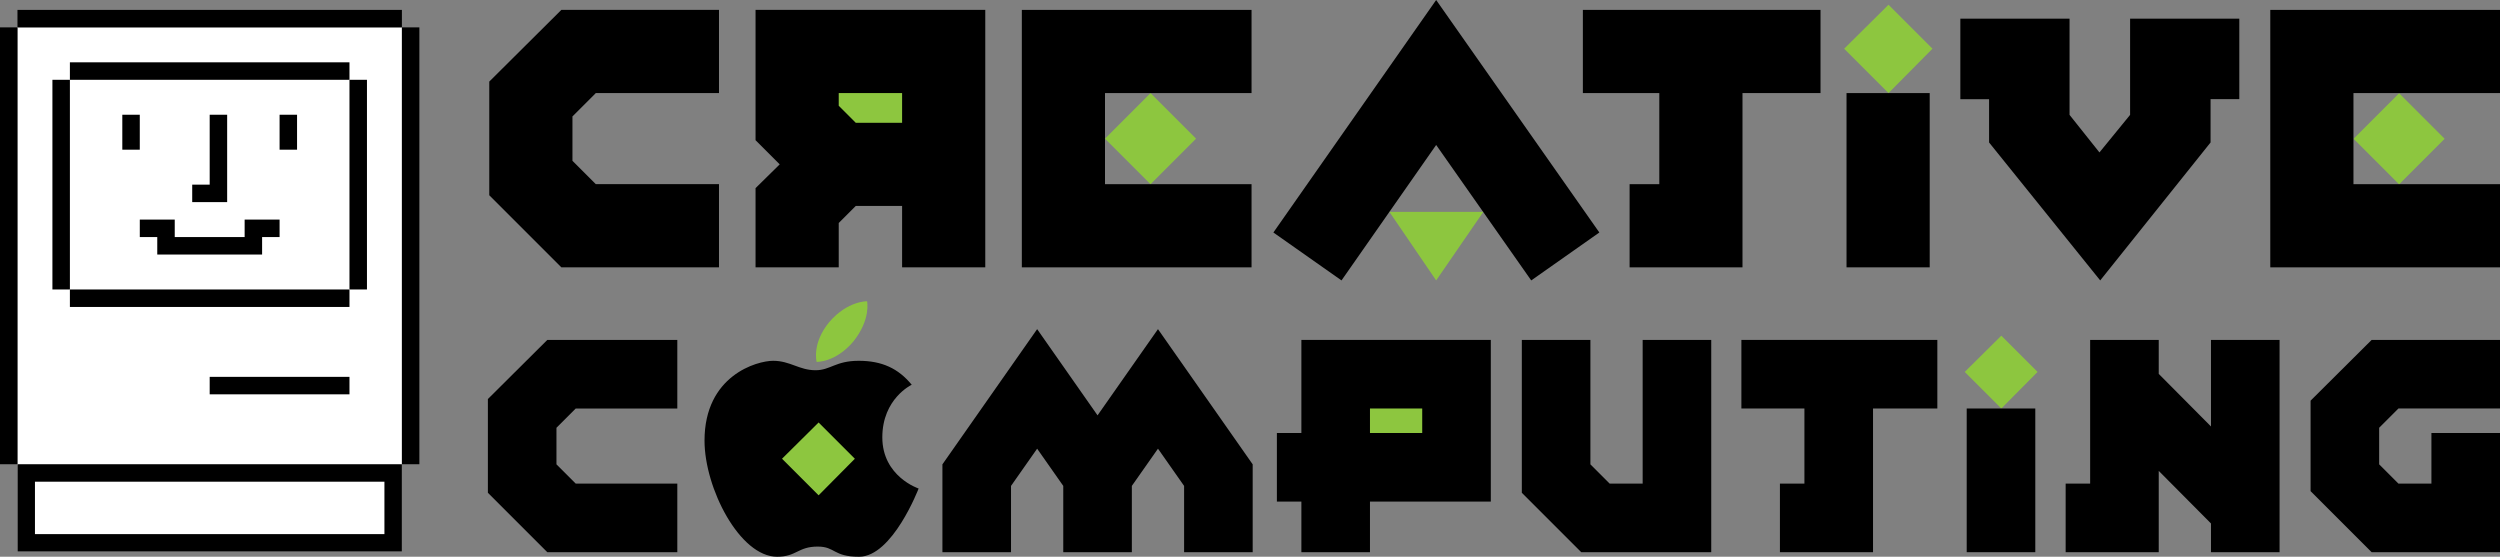 <?xml version="1.0" encoding="utf-8"?>
<!-- Generator: Adobe Illustrator 16.0.0, SVG Export Plug-In . SVG Version: 6.00 Build 0)  -->
<!DOCTYPE svg PUBLIC "-//W3C//DTD SVG 1.1//EN" "http://www.w3.org/Graphics/SVG/1.1/DTD/svg11.dtd">
<svg version="1.1" id="Layer_1" xmlns="http://www.w3.org/2000/svg" xmlns:xlink="http://www.w3.org/1999/xlink" x="0px" y="0px"
	 width="1796.176px" height="400px" viewBox="-723.088 -161.028 1796.176 400"
	 enable-background="new -723.088 -161.028 1796.176 400" xml:space="preserve">
<rect x="-723.088" y="-161.028" width="1796.176" height="400" fill="#808080" stroke="none"/>
<g>
	<g>
		<path d="M-319.771,31.053l-51.79-51.791v-81.67l51.79-51.51h113.258v59.759h-88.5l-16.787,16.784v31.875l16.787,16.789h88.5
			v59.759h-113.258V31.053z"/>
		<polygon points="-74.956,31.053 -74.956,-13.054 -108.251,-13.054 -120.487,-0.816 -120.487,31.053 -180.249,31.053 
			-180.249,-25.859 -162.891,-42.933 -180.249,-60.294 -180.249,-153.917 -15.2,-153.917 -15.2,31.053 		"/>
		<polygon fill="#8DC63F" points="-74.956,-94.153 -120.487,-94.153 -120.487,-85.052 -108.251,-72.813 -74.956,-72.813 		"/>
		
			<rect x="80.37" y="-84.548" transform="matrix(-0.707 -0.707 0.707 -0.707 220.127 -31.638)" fill="#8DC63F" width="46.283" height="46.283"/>
		<polygon points="11.066,31.053 11.066,-153.917 176.112,-153.917 176.112,-94.153 70.823,-94.153 70.823,-28.705 176.112,-28.705 
			176.112,31.053 		"/>
		<polygon points="377.05,40.446 308.751,-56.876 240.743,40.446 191.799,6.01 308.751,-161.028 425.993,6.01 		"/>
		<polygon fill="#8DC63F" points="308.751,40.446 275.173,-8.784 342.62,-8.784 		"/>
		<path d="M528.838-94.153V31.053h-81.104v-59.759h21.339v-65.447h-54.917v-59.764h170.742v59.759h-56.061V-94.153z"/>
		<polygon fill="#8DC63F" points="633.757,-94.153 601.883,-126.031 633.757,-157.615 665.34,-126.031 		"/>
		<rect x="603.587" y="-94.153" width="59.759" height="125.206"/>
		
			<rect x="977.4" y="-84.607" transform="matrix(-0.707 -0.707 0.707 -0.707 1751.447 602.604)" fill="#8DC63F" width="46.279" height="46.275"/>
		<polygon points="908.044,31.053 908.044,-153.917 1073.088,-153.917 1073.088,-94.153 967.804,-94.153 967.804,-28.705 
			1073.088,-28.705 1073.088,31.053 		"/>
		<path d="M-329.854,235.714l-42.702-42.709v-67.337l42.702-42.474h93.392v49.274h-72.977l-13.847,13.848v26.281l13.847,13.847
			h72.977v49.274h-93.392V235.714z"/>
		<polygon points="261.195,199.345 261.195,235.714 211.916,235.714 211.916,199.345 194.314,199.345 194.314,150.071 
			211.916,150.071 211.916,83.19 348.018,83.19 348.018,199.345 		"/>
		<rect x="261.195" y="132.464" fill="#8DC63F" width="37.542" height="17.602"/>
		<path d="M412.998,235.714l-42.704-42.709V83.19h49.274v89.403l13.843,13.847h23.705V83.19h49.274v152.52h-93.393V235.714z"/>
		<path d="M622.621,132.464v103.245h-66.886v-49.274h17.601v-53.971h-45.285V83.19h140.787v49.274H622.621z"/>
		<polygon fill="#8DC63F" points="714.805,132.464 688.524,106.188 714.805,80.143 740.851,106.188 		"/>
		<rect x="689.933" y="132.464" width="49.279" height="103.245"/>
		<path d="M865.436,235.714v-20.647l-37.537-37.778v58.426h-66.876V186.44h17.596V83.19h49.28v24.407l37.537,37.777V83.19h49.279
			v152.52h-49.279V235.714z"/>
		<path d="M980.868,235.714l-43.871-43.877v-65.001l43.871-43.646h92.22v49.274h-72.975l-13.847,13.848v26.281l13.847,13.847h23.705
			v-36.369h49.27v85.644H980.868z"/>
		<path d="M127.652,235.714v-47.636l-18.766-26.747l-18.773,26.747v47.636H40.835v-47.636l-18.771-26.747L3.296,188.078v47.636
			h-49.282v-63.121l68.051-97.142l43.406,61.944l43.411-61.944l68.048,97.142v63.121H127.652z"/>
		<path fill="#8DC63F" d="M-110.018,84.372c-12.777,15.12-26.331,14.604-26.331,14.604s-3.649-13.296,9.124-28.677
			c13.293-15.381,27.113-14.865,27.113-14.865S-97.243,68.471-110.018,84.372z"/>
		<path d="M-105.851,238.972c-18.771,0-16.944-7.297-29.719-7.297c-14.338,0-15.123,7.297-29.201,7.297
			c-26.85,0-52.141-49.27-52.141-83.424c0-46.924,37.803-57.354,49.272-57.354c12.256,0,18.774,6.781,30.506,6.781
			c10.69,0,14.333-6.781,31.022-6.781c16.689,0,28.414,5.478,38.063,17.21c0,0-21.119,9.903-21.119,37.798
			c0,28.16,26.076,36.761,26.076,36.761S-81.862,238.972-105.851,238.972z"/>
		<path d="M865.135-89.778v31.107l-79.284,99.116L706.005-58.67v-31.107h-20.648v-57.819h78.463v69.106l21.479,26.982l22.026-26.982
			v-69.106h78.462v57.814h-20.652V-89.778z"/>
		<polygon fill="#8DC63F" points="-134.943,194.839 -161.229,168.558 -134.943,142.508 -108.897,168.558 		"/>
	</g>
	<g>
		<rect x="-710.536" y="-141.357" fill="#FFFFFF" width="276.202" height="376.636"/>
		<g>
			<rect x="-710.536" y="-153.917" width="276.202" height="12.554"/>
			<rect x="-672.871" y="-116.254" width="200.872" height="12.56"/>
			<rect x="-471.999" y="-103.695" width="12.559" height="150.65"/>
			<rect x="-635.209" y="-78.592" width="12.552" height="25.114"/>
			<rect x="-522.213" y="-78.592" width="12.551" height="25.114"/>
			<polygon points="-572.436,-78.592 -572.436,-28.37 -584.987,-28.37 -584.987,-15.816 -559.884,-15.816 -559.884,-78.592 			"/>
			<polygon points="-547.324,-3.261 -547.324,9.293 -597.546,9.293 -597.546,-3.261 -622.652,-3.261 -622.652,9.293 -610.098,9.293 
				-610.098,21.847 -534.772,21.847 -534.772,9.293 -522.213,9.293 -522.213,-3.261 			"/>
			<rect x="-685.426" y="-103.695" width="12.555" height="150.65"/>
			<rect x="-672.871" y="46.955" width="200.872" height="12.555"/>
			<rect x="-572.436" y="109.732" width="100.437" height="12.554"/>
			<rect x="-723.088" y="-141.357" width="12.552" height="313.864"/>
			<rect x="-434.334" y="-141.357" width="12.551" height="313.864"/>
			<path d="M-710.536,172.507v62.771h276.202v-62.771H-710.536z M-446.888,222.719h-251.089v-37.662h251.089V222.719z"/>
		</g>
	</g>
</g>
</svg>
